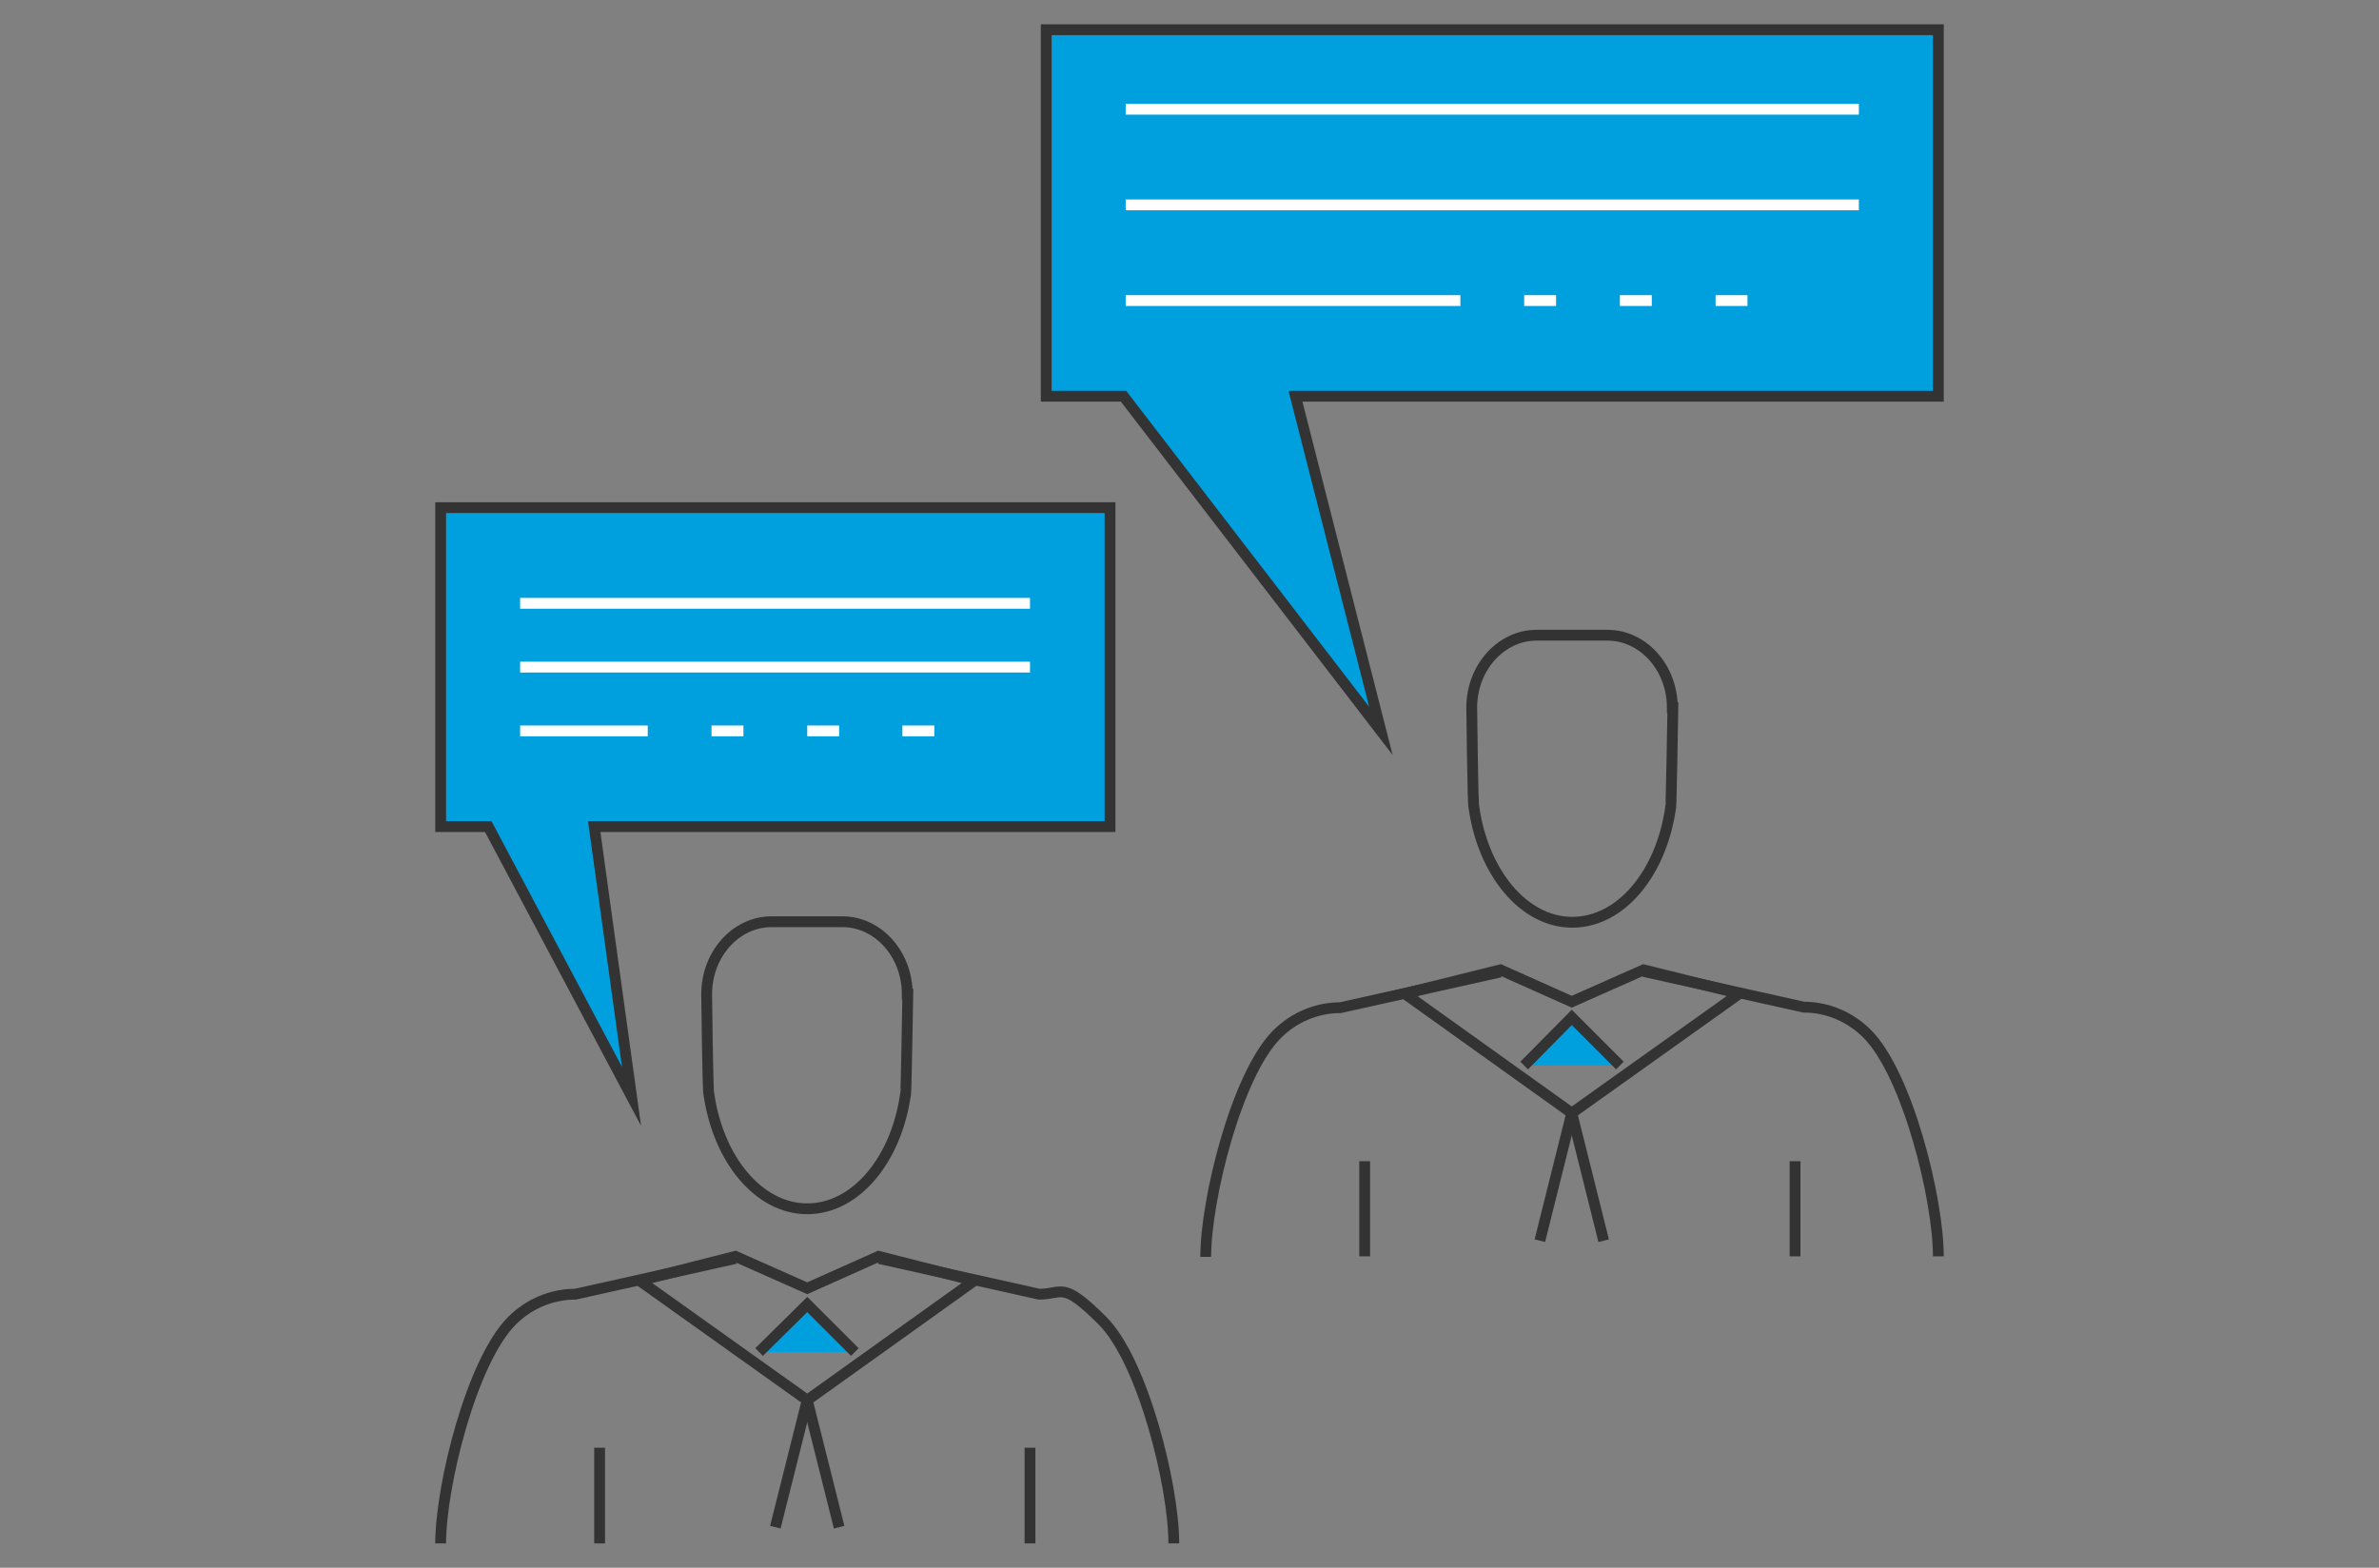<?xml version="1.0" encoding="UTF-8"?>
<svg id="_レイヤー_2" xmlns="http://www.w3.org/2000/svg" version="1.1" viewBox="0 0 440 290">
  <rect x="0" y="0" width="440" height="290" fill="#808080" stroke="none"/>
  <!-- Generator: Adobe Illustrator 29.1.0, SVG Export Plug-In . SVG Version: 2.1.0 Build 142)  -->
  <defs>
    <style>
      .st0, .st1 {
        stroke: #333;
      }

      .st0, .st1, .st2 {
        stroke-miterlimit: 10;
        stroke-width: 2px;
      }

      .st0, .st2 {
        fill: none;
      }

      .st1 {
        fill: #00a0df;
      }

      .st2 {
        stroke: #fff;
      }
    </style>
  </defs>
  <g id="text">
    <polygon class="st1" points="358.5 5.5 193.5 5.5 193.5 73.3 207.8 73.3 255.4 135.2 239.6 73.3 358.5 73.3 358.5 5.5"/>
    <line class="st2" x1="208.2" y1="20.2" x2="343.8" y2="20.2"/>
    <line class="st2" x1="208.2" y1="37.9" x2="343.8" y2="37.9"/>
    <line class="st2" x1="208.2" y1="55.6" x2="270.1" y2="55.6"/>
    <line class="st2" x1="281.9" y1="55.6" x2="287.8" y2="55.6"/>
    <line class="st2" x1="299.6" y1="55.6" x2="305.5" y2="55.6"/>
    <line class="st2" x1="317.3" y1="55.6" x2="323.2" y2="55.6"/>
    <polygon class="st1" points="205.3 93.9 81.5 93.9 81.5 152.9 90.3 152.9 116.8 202.8 109.9 152.9 205.3 152.9 205.3 93.9"/>
    <line class="st2" x1="96.2" y1="111.6" x2="190.5" y2="111.6"/>
    <line class="st2" x1="96.2" y1="123.4" x2="190.5" y2="123.4"/>
    <line class="st2" x1="96.2" y1="135.2" x2="119.8" y2="135.2"/>
    <line class="st2" x1="131.6" y1="135.2" x2="137.5" y2="135.2"/>
    <line class="st2" x1="149.3" y1="135.2" x2="155.2" y2="135.2"/>
    <line class="st2" x1="166.9" y1="135.2" x2="172.8" y2="135.2"/>
    <line class="st0" x1="110.9" y1="267.8" x2="110.9" y2="285.5"/>
    <path class="st0" d="M136,232.8l-29.6,6.6c-4.4,0-8.6,1.8-11.7,4.9-7.5,7.5-13.2,30.6-13.2,41.2"/>
    <path class="st0" d="M217.1,285.5c0-10.6-5.7-33.7-13.2-41.2s-7.3-4.9-11.7-4.9l-29.6-6.6"/>
    <polygon class="st0" points="180.2 236.9 162.5 232.4 149.3 238.3 136 232.4 118.3 236.9 149.3 259 180.2 236.9"/>
    <line class="st0" x1="149.3" y1="259" x2="143.4" y2="282.5"/>
    <line class="st0" x1="155.2" y1="282.5" x2="149.3" y2="259"/>
    <path class="st0" d="M167.8,183.9c0-7.4-5.4-13.4-12-13.4h-13.1c-6.6,0-12,6-12,13.4,0,0,.2,18.4.4,18.4,1.7,12.1,9.2,21.3,18.2,21.3s16.5-9.1,18.2-21.3c.1,0,.4-18.4.4-18.4Z"/>
    <line class="st0" x1="190.5" y1="267.8" x2="190.5" y2="285.5"/>
    <polyline class="st1" points="158.1 250.1 149.3 241.3 140.4 250.1"/>
    <line class="st0" x1="252.4" y1="214.8" x2="252.4" y2="232.4"/>
    <path class="st0" d="M277.5,179.8l-29.6,6.6c-4.4,0-8.6,1.8-11.7,4.9-7.5,7.5-13.2,30.6-13.2,41.2"/>
    <path class="st0" d="M358.5,232.4c0-10.6-5.7-33.7-13.2-41.2-3.1-3.1-7.3-4.9-11.7-4.9l-29.6-6.6"/>
    <polygon class="st0" points="321.7 183.8 304 179.4 290.7 185.3 277.5 179.4 259.8 183.8 290.7 205.9 321.7 183.8"/>
    <line class="st0" x1="290.7" y1="205.9" x2="284.8" y2="229.5"/>
    <line class="st0" x1="296.6" y1="229.5" x2="290.7" y2="205.9"/>
    <path class="st0" d="M309.3,130.9c0-7.4-5.4-13.4-12-13.4h-13.1c-6.6,0-12,6-12,13.4,0,0,.2,18.4.4,18.4,1.7,12.1,9.2,21.3,18.2,21.3s16.5-9.1,18.2-21.3c.1,0,.4-18.4.4-18.4h0Z"/>
    <line class="st0" x1="332" y1="214.8" x2="332" y2="232.4"/>
    <polyline class="st1" points="299.6 197.1 290.7 188.2 281.9 197.1"/>
  </g>
</svg>